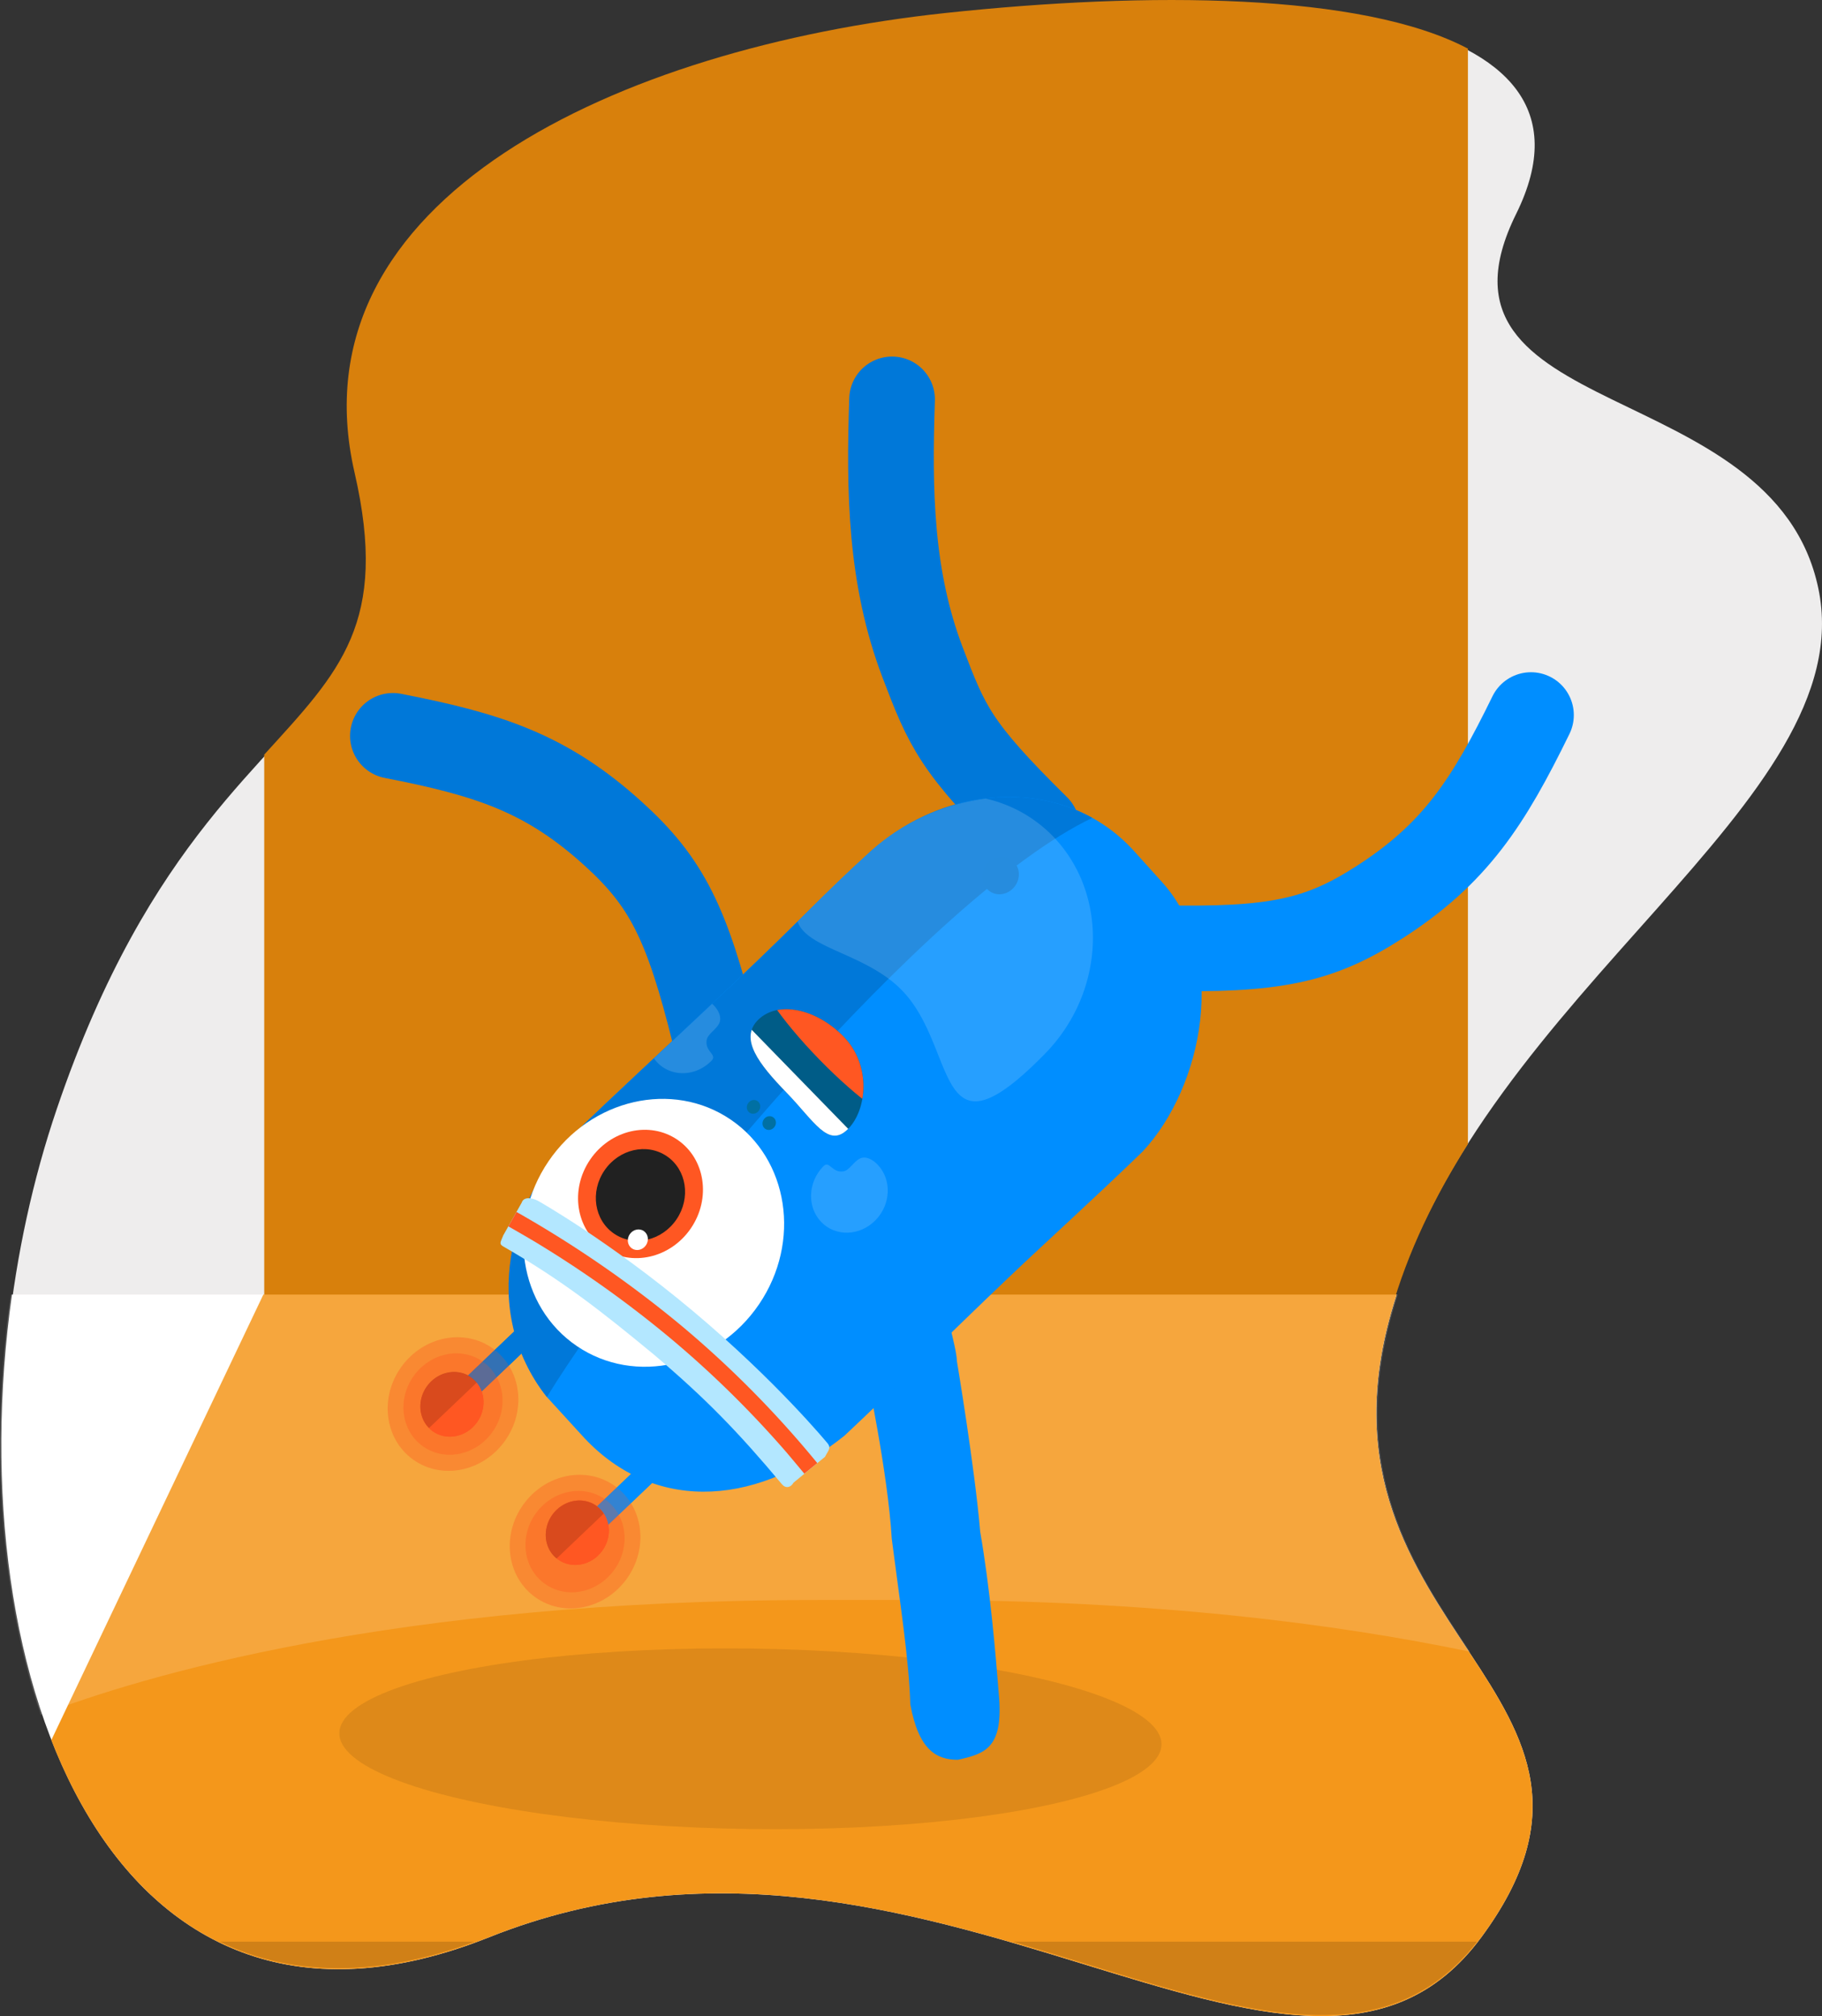 <svg id="Laag_1" data-name="Laag 1" xmlns="http://www.w3.org/2000/svg" xmlns:xlink="http://www.w3.org/1999/xlink" viewBox="0 0 595.37 658.72"><rect x="0" y="0" width="595.37" height="658.72" fill="#333333" stroke="none"/><defs><style>.cls-1,.cls-16,.cls-17{fill:none;}.cls-2,.cls-21,.cls-3,.cls-7{fill:#fff;}.cls-14,.cls-18,.cls-21,.cls-23,.cls-3,.cls-6,.cls-7{fill-rule:evenodd;}.cls-4{fill:#eeeded;}.cls-5{fill:#d8800c;}.cls-6{fill:#f4971b;}.cls-7,.cls-8{opacity:0.15;}.cls-12,.cls-24,.cls-26,.cls-7,.cls-8{isolation:isolate;}.cls-9{fill-opacity:0.05;}.cls-10,.cls-18{fill:#008eff;}.cls-11{fill:#0078d9;}.cls-12,.cls-13,.cls-26{fill:#ff5722;}.cls-12{opacity:0.2;}.cls-14,.cls-15,.cls-21{fill-opacity:0.15;}.cls-16{stroke:#0078d9;}.cls-16,.cls-17{stroke-linecap:round;stroke-linejoin:round;stroke-width:28px;}.cls-17{stroke:#008eff;}.cls-19{fill:#212121;}.cls-20{fill:#0070a3;}.cls-22{fill:#268cde;}.cls-23{fill:#b3e7ff;}.cls-24{fill:#005c87;}.cls-25{clip-path:url(#clip-path);}</style><clipPath id="clip-path" transform="translate(-281 -219)"><path class="cls-1" d="M528.8,552.16c6.37-6.2,18.86-3.7,27.91,5.59s7.66,24,1.29,30.25-11-2.71-20-12S522.43,558.36,528.8,552.16Z"/></clipPath></defs><g id="mask-4"><g id="mask-10"><ellipse id="path-9" class="cls-2" cx="582.12" cy="378.15" rx="10.06" ry="10.8" transform="translate(-284.77 -213.13) rotate(-0.58)"/></g></g><g id="mask-3"><g id="mask-8"><ellipse id="path-7" class="cls-2" cx="524.22" cy="368.68" rx="10.05" ry="10.78" transform="translate(-284.77 -213.58) rotate(-0.59)"/></g></g><g id="mask-2-2"><g id="mask-6"><path id="path-5" class="cls-3" d="M479.67,417a5.23,5.23,0,0,1,4.59-3.09s26.4.37,61.41,7.49,59.71,17.16,59.71,17.16a5.66,5.66,0,0,1,3.23,4.67l.65,13.92c.09,1.93-1.2,3-2.89,2.29a397,397,0,0,0-64-19.25,392.08,392.08,0,0,0-66.1-7.23c-1.8,0-2.66-1.5-1.92-3.26Z" transform="translate(-281 -219)"/></g></g><g id="mask"><g id="mask-2"><path id="path-1" class="cls-2" d="M449.64,578.75l23.27-132.66c6.07-34.61,37-57.37,69.17-50.83l13.3,2.71c32.13,6.54,53.26,39.9,47.18,74.51L579.3,605.15c-6.07,34.61-37,57.37-69.17,50.83l-13.31-2.71C464.69,646.73,443.57,613.37,449.64,578.75Z" transform="translate(-281 -219)"/></g></g><g id="Laag_2" data-name="Laag 2"><path class="cls-4" d="M330.44,838.2h58.89V439.9c-19.22,29-59.4,52-89.75,141.38C268.1,673.8,278,788.83,330.44,838.2Z" transform="translate(-281 -219)"/><path class="cls-4" d="M735.55,712.31V813.68h45.62C784.48,777.74,749.14,753,735.55,712.31Z" transform="translate(-281 -219)"/><path class="cls-4" d="M875.17,411.24c-14.73-70.17-132.63-53.85-98.73-122.37,16.91-34.21-3.25-53.38-40.89-62.59V646.53C765.69,542.88,889.84,481.12,875.17,411.24Z" transform="translate(-281 -219)"/><path class="cls-3" d="M440.8,852c143-57.09,265.26,79.95,324.24,0s-59-99.53-29.49-204c.57-2,1.18-4,1.82-6H284.91C267,768.3,318,901,440.8,852Z" transform="translate(-281 -219)"/><path class="cls-5" d="M734.3,652.13c.38-1.52.78-3.07,1.22-4.62,5.49-19.62,14.44-37.74,25.15-54.69V234.89c-34.6-18.26-104.5-18.74-170.93-11.62-106,11.4-213.5,60.36-192.89,150.11,11.31,49.2-4.84,65.05-29.51,92.19V652.13Z" transform="translate(-281 -219)"/><path class="cls-6" d="M440.8,852c143-57.09,265.26,79.95,324.24,0s-59-99.53-29.49-204c.57-2,1.18-4,1.82-6H367.05L297.77,787.57C320.84,846.54,368.31,880.93,440.8,852Z" transform="translate(-281 -219)"/><path class="cls-7" d="M294.32,779.35c32.34-12.43,114.93-37.56,254-37.56h32c77.52,0,137.5,7.82,181,16.89-18.36-27.81-40-58.79-25.36-110.66q.84-3,1.82-6H284.49C277.63,690.39,280.86,739.64,294.32,779.35Z" transform="translate(-281 -219)"/><path class="cls-8" d="M763.64,853.43H611.94C677.18,872.39,730.22,896.18,763.64,853.43Z" transform="translate(-281 -219)"/><path class="cls-8" d="M436.06,853.43H352.84C375.25,864.29,403,865.57,436.06,853.43Z" transform="translate(-281 -219)"/></g><g id="Laag_1-2" data-name="Laag 1"><ellipse id="Oval-Copy" class="cls-9" cx="526.24" cy="787.19" rx="29.48" ry="134.34" transform="translate(-549.25 1083.34) rotate(-89.2)"/><ellipse id="Oval-Copy-3-2" class="cls-9" cx="526.24" cy="787.19" rx="29.48" ry="134.34" transform="translate(-549.25 1083.34) rotate(-89.2)"/><g id="Voelsprieten-2"><path id="Rectangle-14-2" class="cls-10" d="M500.77,697.18l-22.23,21.18a3.29,3.29,0,0,1-4.73,0l-.23-.26a3.5,3.5,0,0,1,.35-4.84l22.23-21.18a3.29,3.29,0,0,1,4.73,0l.23.26A3.5,3.5,0,0,1,500.77,697.18Z" transform="translate(-281 -219)"/><path id="Rectangle-14-Copy-2" class="cls-11" d="M460.52,652.57l-22.23,21.18a3.28,3.28,0,0,1-4.72,0l-.24-.25a3.51,3.51,0,0,1,.35-4.84l22.23-21.18a3.28,3.28,0,0,1,4.73,0l.23.26A3.5,3.5,0,0,1,460.52,652.57Z" transform="translate(-281 -219)"/><ellipse id="Oval-4-3" class="cls-12" cx="468.9" cy="722.77" rx="16.94" ry="15.78" transform="translate(-672.56 460.48) rotate(-54.15)"/><ellipse id="Oval-Copy-2-3" class="cls-12" cx="429.02" cy="677.83" rx="16.94" ry="15.78" transform="translate(-652.65 409.53) rotate(-54.15)"/><ellipse id="Oval-5" class="cls-12" cx="468.91" cy="722.78" rx="22.34" ry="20.8" transform="translate(-672.49 459.13) rotate(-54.06)"/><ellipse id="Oval-Copy-3-3" class="cls-12" cx="429.02" cy="677.83" rx="22.34" ry="20.8" transform="translate(-652.57 408.27) rotate(-54.06)"/><g id="Group-3-2"><g id="Oval-6"><ellipse id="path-7-4" class="cls-13" cx="469.65" cy="719.84" rx="10.78" ry="10.05" transform="translate(-669.87 459.89) rotate(-54.15)"/></g><path class="cls-14" d="M461.83,727.22a9.27,9.27,0,0,0,1.07,1l15.4-14.67a8.81,8.81,0,0,0-.83-1.1c-3.71-4.15-10.21-4.21-14.53-.14S458.12,723.07,461.83,727.22Z" transform="translate(-281 -219)"/></g><g id="Group-4-2"><g id="Oval-Copy-4"><ellipse id="path-9-4" class="cls-13" cx="428.69" cy="677.83" rx="10.8" ry="10.06" transform="translate(-652.78 409.09) rotate(-54.13)"/></g><path class="cls-15" d="M420.89,685.26a3.22,3.22,0,0,0,.32.32l15.57-14.83c-.1-.11-.19-.24-.29-.35-3.73-4.14-10.25-4.17-14.56-.06S417.15,681.12,420.89,685.26Z" transform="translate(-281 -219)"/></g></g><g id="Voelsprieten-2-2" data-name="Voelsprieten-2"><path id="Rectangle-14-2-2" data-name="Rectangle-14-2" class="cls-10" d="M500.77,697.18l-22.23,21.18a3.29,3.29,0,0,1-4.73,0l-.23-.26a3.5,3.5,0,0,1,.35-4.84l22.23-21.18a3.29,3.29,0,0,1,4.73,0l.23.26A3.5,3.5,0,0,1,500.77,697.18Z" transform="translate(-281 -219)"/><path id="Rectangle-14-Copy-2-2" data-name="Rectangle-14-Copy-2" class="cls-11" d="M460.52,652.57l-22.23,21.18a3.28,3.28,0,0,1-4.72,0l-.24-.25a3.51,3.51,0,0,1,.35-4.84l22.23-21.18a3.28,3.28,0,0,1,4.73,0l.23.26A3.5,3.5,0,0,1,460.52,652.57Z" transform="translate(-281 -219)"/><ellipse id="Oval-4-3-2" data-name="Oval-4-3" class="cls-12" cx="468.9" cy="722.77" rx="16.94" ry="15.78" transform="translate(-672.56 460.48) rotate(-54.15)"/><ellipse id="Oval-Copy-2-3-2" data-name="Oval-Copy-2-3" class="cls-12" cx="429.02" cy="677.83" rx="16.94" ry="15.78" transform="translate(-652.65 409.53) rotate(-54.15)"/><ellipse id="Oval-5-2" data-name="Oval-5" class="cls-12" cx="468.91" cy="722.78" rx="22.34" ry="20.8" transform="translate(-672.49 459.13) rotate(-54.06)"/><ellipse id="Oval-Copy-3-3-2" data-name="Oval-Copy-3-3" class="cls-12" cx="429.02" cy="677.83" rx="22.34" ry="20.8" transform="translate(-652.57 408.27) rotate(-54.06)"/><g id="Group-3-2-2" data-name="Group-3-2"><g id="Oval-6-2" data-name="Oval-6"><ellipse id="path-7-4-2" data-name="path-7-4" class="cls-13" cx="469.65" cy="719.84" rx="10.78" ry="10.05" transform="translate(-669.87 459.89) rotate(-54.15)"/></g><path class="cls-14" d="M461.83,727.22a9.27,9.27,0,0,0,1.07,1l15.4-14.67a8.81,8.81,0,0,0-.83-1.1c-3.71-4.15-10.21-4.21-14.53-.14S458.12,723.07,461.83,727.22Z" transform="translate(-281 -219)"/></g><g id="Group-4-2-2" data-name="Group-4-2"><g id="Oval-Copy-4-2" data-name="Oval-Copy-4"><ellipse id="path-9-4-2" data-name="path-9-4" class="cls-13" cx="428.69" cy="677.83" rx="10.8" ry="10.06" transform="translate(-652.78 409.09) rotate(-54.13)"/></g><path class="cls-15" d="M420.89,685.26a3.22,3.22,0,0,0,.32.32l15.57-14.83c-.1-.11-.19-.24-.29-.35-3.73-4.14-10.25-4.17-14.56-.06S417.15,681.12,420.89,685.26Z" transform="translate(-281 -219)"/></g></g><g id="Armen-_-Benen-2" data-name="Armen- -Benen-2"><path id="Path-4-Copy-2-3" class="cls-10" d="M572.39,721.72c-1.24-21.53-8.46-55.33-8.46-55.33,0-2.57-2-9.82-2.18-11.57,0-.57-.11-1-.17-1.4-1.24-6.46,7.86,0,14.35-1.73s10.85-10,12.07-3.69c.14.75,2.84.41,3,2,.25,2.45,2.64,10.4,2.67,13.68,0,0,5.81,34.49,7.63,55.84,3.23,18.59,5,39.39,6.08,53C609,790.12,603,792,594,794c-7,0-12.78-3.15-15.54-18.09C578,760.94,575.08,742.73,572.39,721.72Z" transform="translate(-281 -219)"/><path class="cls-16" d="M619.82,489.42c-26.59-26.23-29.32-32.92-37.32-53.92-10.58-27.78-11-56-10-86" transform="translate(-281 -219)"/><path class="cls-16" d="M514.47,556.76c-9-36.26-15.7-49.56-33-65.26-22-20-41-26-72.08-32.06" transform="translate(-281 -219)"/><path class="cls-17" d="M660,528.79c37.34.77,51.93-2.27,71.58-14.87,25-16,35.77-32.83,49.69-61.27" transform="translate(-281 -219)"/></g><g id="Rectangle-10-2"><path id="path-1-4" class="cls-18" d="M471.07,687.9l-11.36-12.43c-19.54-24.39-14.51-62,8.53-85.64,14.22-13.87,28.94-27.24,52.65-49.66s27.58-27.5,44.87-43.25c25.59-22.67,63.87-24.15,85.84.19l9.12,10.11c22,24.34,13.29,67-6.3,88-16.12,15.63-31.29,29.26-44.12,41.48-20.58,19.61-36.56,35.66-53.39,51.44C526,712.81,493,712.24,471.07,687.9Z" transform="translate(-281 -219)"/></g><path class="cls-11" d="M520.89,540.17c-23.71,22.42-38.43,35.79-52.65,49.66-20.22,20.77-31,57.06-8.53,85.64C490.16,625.68,584,511.94,637.94,486.24c-22-12.2-51.32-7.8-72.18,10.68C548.47,512.67,544.59,517.74,520.89,540.17Z" transform="translate(-281 -219)"/><path class="cls-1" d="M455.37,668.68c9.8-14,38.38-51.75,93.63-103.74,52.36-49.26,80.11-70.06,91-77.51-22.22-13.65-52.69-9.56-74.2,9.49-17.29,15.75-21.17,20.82-44.87,43.25S482.46,576,468.24,589.83C447.88,610.74,441.45,644.34,455.37,668.68Z" transform="translate(-281 -219)"/><g id="Oog-2"><ellipse id="Oval-19-5" class="cls-2" cx="494.63" cy="621.83" rx="44.73" ry="41.58" transform="translate(-578.67 462.81) rotate(-55.83)"/><ellipse id="Oval-19-6" class="cls-13" cx="490.29" cy="609.1" rx="21.43" ry="19.92" transform="translate(-570.05 453.4) rotate(-55.81)"/><ellipse id="Oval-19-7" class="cls-19" cx="490.28" cy="609.4" rx="15.31" ry="14.23" transform="translate(-570.3 453.68) rotate(-55.82)"/><ellipse id="Oval-19-8" class="cls-2" cx="489.43" cy="624.13" rx="3.44" ry="3.2" transform="translate(-583.07 456.16) rotate(-55.59)"/></g><ellipse id="Oval-2-3" class="cls-20" cx="532.36" cy="586.01" rx="2.3" ry="2.14" transform="translate(-532.96 475) rotate(-55.59)"/><ellipse id="Oval-2-Copy-2" class="cls-20" cx="527.24" cy="580.73" rx="2.3" ry="2.14" transform="translate(-530.83 468.47) rotate(-55.59)"/><path class="cls-21" d="M565.76,496.92c-10.51,9.57-16.07,15.21-24.14,23.19,3.13,9,22.44,10.43,34.19,22.56,18.37,19,10.27,57.83,46.63,20.66,19.84-20.21,21-52,2.71-71l0,0a44.19,44.19,0,0,0-22-12.38A69.2,69.2,0,0,0,565.76,496.92Z" transform="translate(-281 -219)"/><ellipse id="Oval-4-2" class="cls-22" cx="608" cy="505.15" rx="6.25" ry="5.8" transform="translate(-433.36 502.24) rotate(-55.59)"/><g id="Band-2"><g id="Rectangle-13-3"><path id="path-5-4" class="cls-23" d="M550.59,695c.91-1.86,2.09-2.77.9-4.32,0,0-16.74-20.41-44.12-43.35s-50.63-36-50.63-36c-1.74-.9-4.6-1.49-5.27.64l-6,10.64c-.85,2.22-1.56,2.78,0,3.68,19.41,11.17,32.07,21.17,49.23,35.34C511.68,676,522.3,687,536.53,704c1.15,1.38,2.83,1.14,3.75-.53Z" transform="translate(-281 -219)"/></g><path class="cls-13" d="M447.12,619.71c2.73,1.55,5.61,3.22,8.62,5a358.32,358.32,0,0,1,44.48,31.68,332.6,332.6,0,0,1,37.92,37.33q3,3.56,5.68,6.79l4.24-3.46a337,337,0,0,0-44.21-44.73A369.48,369.48,0,0,0,449.78,615Z" transform="translate(-281 -219)"/></g><path id="Oval-21-2" class="cls-21" d="M567.74,599.5c-1.45-1.49-3.67-2.88-5.66-2s-3.54,3.88-5.39,4.22c-3.82.71-4.62-3.72-6.66-1.63-5.07,5.18-5.37,13.33-.67,18.2s12.64,4.6,17.72-.58,5.37-13.33.67-18.2Z" transform="translate(-281 -219)"/><path class="cls-21" d="M513.69,547c-7.1,6.68-13.34,12.51-19,17.83a12.72,12.72,0,0,0,1.1,1.35c4.71,4.86,12.63,4.59,17.71-.59,2-2.08-2.27-2.92-1.56-6.84.34-1.9,3.27-3.47,4.13-5.52s-.47-4.34-1.92-5.83Z" transform="translate(-281 -219)"/><g id="Mond"><path class="cls-24" d="M528.8,552.16c6.37-6.2,18.86-3.7,27.91,5.59s7.66,24,1.29,30.25-11-2.71-20-12S522.43,558.36,528.8,552.16Z" transform="translate(-281 -219)"/><g class="cls-25"><rect class="cls-2" x="497.85" y="570.75" width="82.15" height="12.07" transform="translate(220.73 1146.29) rotate(-134.24)"/></g><g class="cls-25"><ellipse class="cls-26" cx="553.19" cy="560.77" rx="6.24" ry="33.74" transform="translate(-515.36 326) rotate(-44.24)"/></g></g></g></svg>